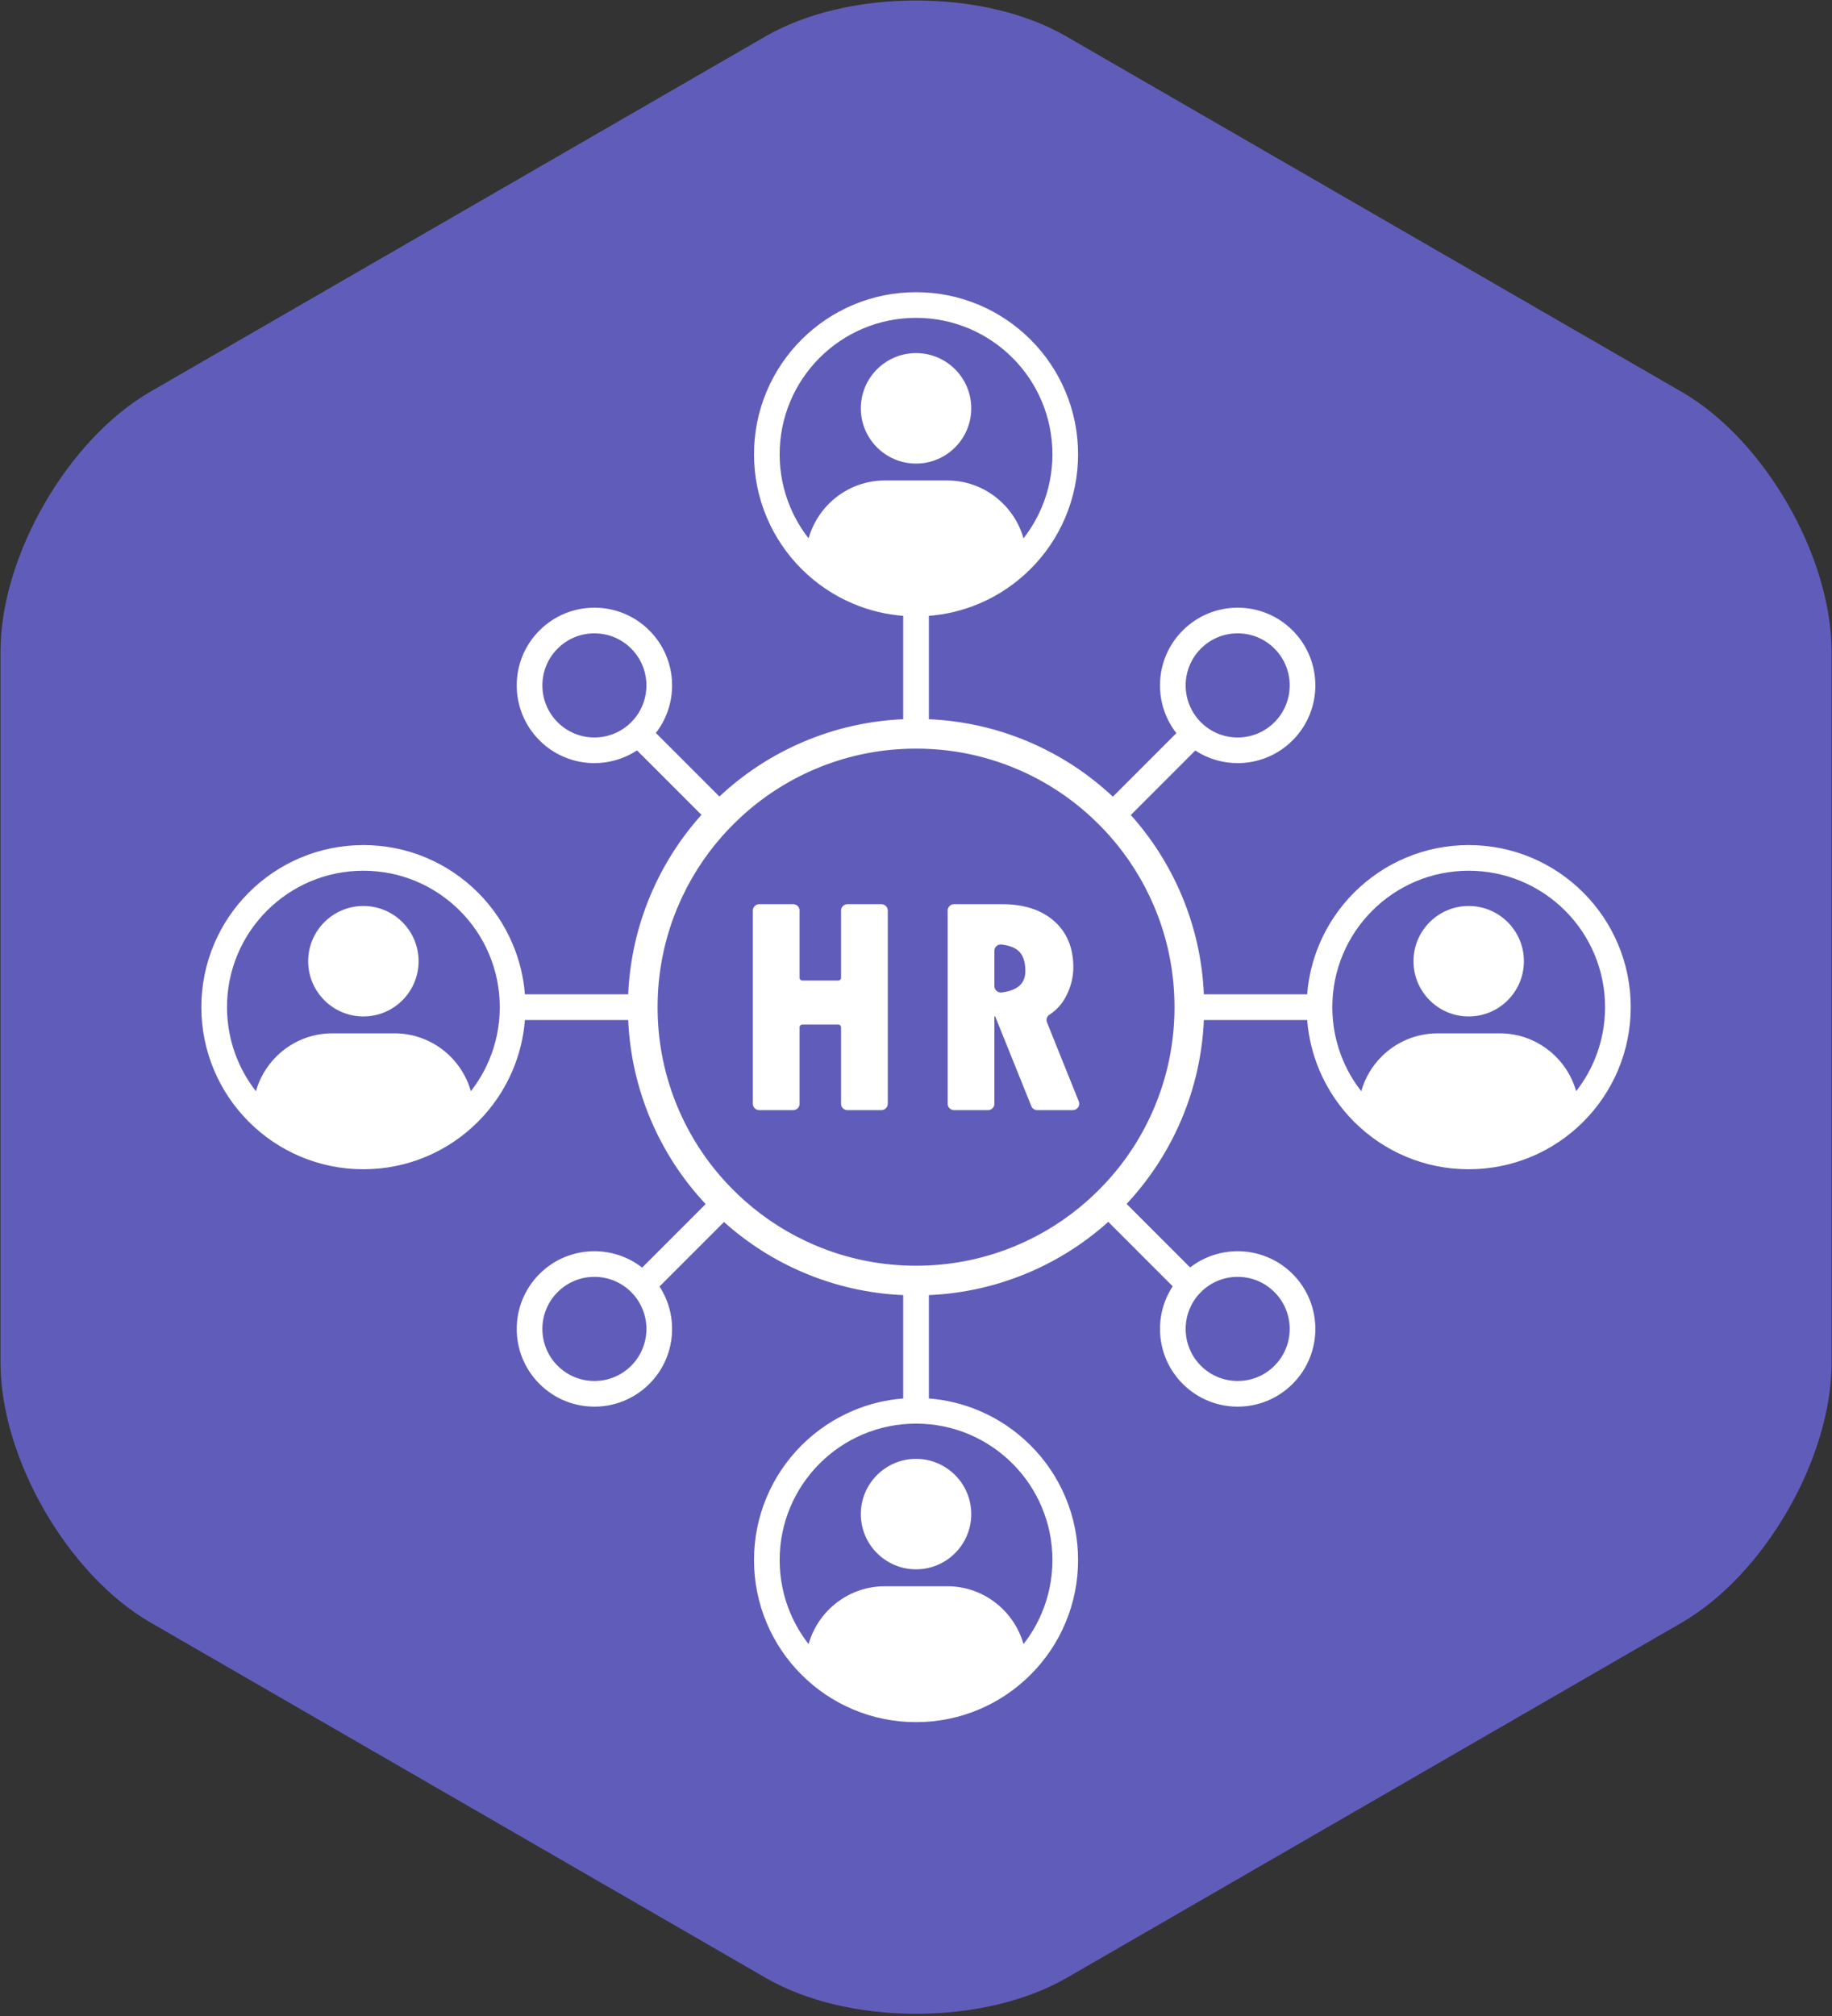 <?xml version="1.0" encoding="UTF-8" standalone="no"?>
<!DOCTYPE svg PUBLIC "-//W3C//DTD SVG 1.1//EN" "http://www.w3.org/Graphics/SVG/1.1/DTD/svg11.dtd">
<svg width="100%" height="100%" viewBox="0 0 500 550" version="1.1" xmlns="http://www.w3.org/2000/svg" xmlns:xlink="http://www.w3.org/1999/xlink" xml:space="preserve" xmlns:serif="http://www.serif.com/" style="fill-rule:evenodd;clip-rule:evenodd;stroke-linejoin:round;stroke-miterlimit:2;">
    <rect x="0" y="0" width="500" height="550" fill="#333333" stroke="none"/>
    <path d="M250,549.39C234.49,549.39 219.95,545.93 209.06,539.64L41.06,442.64C18.5,429.63 0.14,397.82 0.14,371.75L0.14,177.75C0.14,151.68 18.5,119.87 41.08,106.84L209.08,9.84C220,3.6 234.49,0.14 250,0.14C265.51,0.14 280.05,3.6 290.94,9.89L458.94,106.89C481.52,119.89 499.88,151.73 499.88,177.8L499.88,371.8C499.88,397.87 481.52,429.68 458.94,442.71L290.94,539.71C280.05,545.93 265.51,549.39 250,549.39Z" style="fill:rgb(96,93,186);fill-rule:nonzero;"/>
    <g id="ikonki--1-.svg" serif:id="ikonki (1).svg" transform="matrix(0.45,0,0,0.45,250,274.765)">
        <g transform="matrix(1,0,0,1,-540,-540)">
            <g>
                <clipPath id="_clip1">
                    <rect x="106.573" y="106.573" width="866.896" height="866.896"/>
                </clipPath>
                <g clip-path="url(#_clip1)">
                    <path d="M951.427,572.208C948.573,578.964 944.87,585.245 940.38,590.969C934.698,570.802 916.089,555.901 894.156,555.901L856.255,555.901C843.057,555.901 831.052,561.307 822.354,570.005C816.599,575.76 812.302,582.943 810.042,590.964C805.542,585.229 801.849,578.958 798.995,572.208C794.682,562.005 792.495,551.177 792.495,540.021C792.495,528.865 794.682,518.031 798.995,507.823C803.151,497.99 809.115,489.141 816.708,481.536C824.318,473.938 833.177,467.964 843.026,463.792C853.203,459.49 864.031,457.307 875.208,457.307C886.385,457.307 897.219,459.49 907.396,463.792C917.245,467.964 926.104,473.938 933.703,481.531C941.297,489.125 947.26,497.974 951.422,507.823C955.734,518.031 957.922,528.865 957.922,540.021C957.922,551.177 955.734,562.01 951.427,572.208ZM684.458,601.031C677.323,617.891 667.432,633.182 655,646.557C653.651,648.016 652.276,649.448 650.865,650.859C648.589,653.125 646.271,655.318 643.885,657.427C631.13,668.734 616.766,677.807 601.052,684.458C584.089,691.62 566.203,695.693 547.802,696.578C545.219,696.703 542.625,696.766 540.026,696.766C537.427,696.766 534.828,696.703 532.245,696.578C513.839,695.693 495.969,691.62 479.01,684.458C463.339,677.828 449.005,668.786 436.281,657.526C433.849,655.385 431.484,653.156 429.177,650.849C427.807,649.479 426.464,648.083 425.151,646.667C412.677,633.271 402.75,617.943 395.589,601.036C388.422,584.078 384.344,566.203 383.453,547.797C383.333,545.214 383.271,542.625 383.271,540.026C383.271,537.417 383.333,534.828 383.453,532.24C384.354,513.828 388.422,495.953 395.589,479.005C402.255,463.26 411.323,448.88 422.609,436.156C424.724,433.776 426.917,431.453 429.182,429.182C430.594,427.776 432.026,426.391 433.484,425.042C446.891,412.599 462.182,402.698 479.005,395.583C495.969,388.411 513.839,384.344 532.245,383.464C534.828,383.333 537.427,383.271 540.026,383.271C542.625,383.271 545.219,383.333 547.802,383.464C566.203,384.344 584.089,388.411 601.047,395.578C617.911,402.719 633.24,412.651 646.672,425.146C648.089,426.458 649.49,427.807 650.865,429.182C653.167,431.484 655.391,433.849 657.536,436.271C668.776,448.969 677.807,463.307 684.458,478.995C691.63,495.953 695.698,513.828 696.589,532.24C696.719,534.828 696.781,537.417 696.781,540.026C696.781,542.625 696.719,545.214 696.589,547.797C695.703,566.198 691.63,584.078 684.458,601.031ZM572.208,798.984C582.057,803.156 590.917,809.13 598.516,816.724C606.115,824.313 612.073,833.161 616.234,843.016C620.552,853.224 622.734,864.052 622.734,875.214C622.734,886.37 620.552,897.198 616.245,907.406C613.385,914.156 609.682,920.438 605.193,926.161C599.51,905.995 580.901,891.089 558.979,891.089L521.068,891.089C507.87,891.089 495.865,896.495 487.167,905.198C481.417,910.943 477.115,918.135 474.854,926.156C470.359,920.422 466.656,914.146 463.807,907.406C459.49,897.198 457.307,886.37 457.307,875.214C457.307,864.052 459.49,853.224 463.807,843.016C467.964,833.177 473.938,824.328 481.526,816.724C489.135,809.12 497.99,803.156 507.839,798.984C518.016,794.682 528.849,792.5 540.026,792.5C551.198,792.5 562.031,794.682 572.208,798.984ZM463.807,237.026C459.49,226.818 457.307,215.984 457.307,204.833C457.307,193.672 459.49,182.833 463.807,172.635C467.964,162.797 473.938,153.948 481.526,146.344C489.135,138.745 497.99,132.771 507.839,128.604C518.016,124.297 528.849,122.12 540.026,122.12C551.198,122.12 562.031,124.297 572.208,128.599C582.057,132.776 590.917,138.745 598.516,146.339C606.115,153.932 612.073,162.781 616.234,172.63C620.552,182.833 622.734,193.672 622.734,204.833C622.734,215.984 620.552,226.818 616.245,237.016C613.385,243.771 609.682,250.057 605.193,255.781C599.51,235.615 580.901,220.708 558.979,220.708L521.068,220.708C507.87,220.708 495.865,226.115 487.167,234.813C481.417,240.568 477.115,247.755 474.854,255.776C470.359,250.047 466.656,243.766 463.807,237.026ZM712.776,712.771C718.734,706.807 726.661,703.526 735.099,703.526C743.531,703.526 751.453,706.807 757.411,712.771C769.719,725.078 769.719,745.104 757.411,757.411C751.453,763.37 743.531,766.656 735.099,766.656C726.661,766.656 718.734,763.37 712.776,757.411C700.469,745.104 700.469,725.078 712.776,712.771ZM367.271,757.411C361.313,763.37 353.38,766.656 344.948,766.656C336.521,766.656 328.594,763.37 322.63,757.411C310.323,745.104 310.323,725.078 322.63,712.771C328.594,706.807 336.521,703.526 344.948,703.526C353.38,703.526 361.313,706.807 367.271,712.771C379.578,725.078 379.578,745.104 367.271,757.411ZM281.057,572.208C278.198,578.964 274.5,585.245 270.01,590.969C264.323,570.802 245.714,555.901 223.792,555.901L185.885,555.901C172.688,555.901 160.677,561.307 151.979,570.005C146.229,575.76 141.927,582.943 139.667,590.964C135.172,585.229 131.474,578.958 128.62,572.208C124.313,562.005 122.12,551.177 122.12,540.021C122.12,528.865 124.313,518.031 128.62,507.823C132.781,497.99 138.75,489.141 146.339,481.536C153.953,473.938 162.802,467.964 172.651,463.792C182.828,459.49 193.656,457.307 204.844,457.307C216.01,457.307 226.849,459.49 237.026,463.792C246.875,467.964 255.729,473.938 263.333,481.531C270.927,489.125 276.885,497.974 281.057,507.823C285.365,518.031 287.557,528.865 287.557,540.021C287.557,551.177 285.365,562.01 281.057,572.208ZM367.271,367.266C361.313,373.229 353.38,376.516 344.948,376.516C336.521,376.516 328.594,373.229 322.63,367.266C310.323,354.958 310.323,334.932 322.63,322.63C328.594,316.661 336.521,313.385 344.948,313.385C353.38,313.385 361.313,316.661 367.271,322.63C379.578,334.932 379.578,354.958 367.271,367.266ZM712.776,322.63C718.734,316.661 726.661,313.385 735.099,313.385C743.531,313.385 751.453,316.661 757.411,322.63C769.719,334.932 769.719,354.958 757.411,367.266C751.453,373.229 743.531,376.516 735.099,376.516C726.661,376.516 718.734,373.229 712.776,367.266C700.469,354.958 700.469,334.932 712.776,322.63ZM965.75,501.771C960.797,490.073 953.719,479.552 944.698,470.536C935.672,461.521 925.161,454.432 913.458,449.469C901.344,444.354 888.474,441.76 875.208,441.76C861.943,441.76 849.078,444.354 836.969,449.469C825.26,454.432 814.75,461.521 805.724,470.536C796.714,479.552 789.615,490.073 784.672,501.771C780.557,511.5 778.068,521.719 777.245,532.24L714.599,532.24C713.688,511.411 709.135,491.182 701.021,471.99C693.464,454.151 683.141,437.885 670.276,423.536L709.375,384.427C717.167,389.516 726.125,392.063 735.099,392.063C747.151,392.063 759.214,387.464 768.411,378.26C786.807,359.859 786.807,330.031 768.411,311.63C759.214,302.432 747.151,297.828 735.099,297.828C723.036,297.828 710.979,302.432 701.781,311.63C684.771,328.635 683.484,355.406 697.917,373.896L659.396,412.417C644.318,398.292 627.073,387.063 608.052,379.01C588.854,370.906 568.62,366.354 547.802,365.448L547.802,302.781C558.323,301.964 568.542,299.484 578.281,295.37C589.979,290.427 600.484,283.328 609.51,274.313C618.531,265.292 625.62,254.776 630.563,243.078C635.688,230.958 638.292,218.089 638.292,204.833C638.292,191.568 635.688,178.698 630.563,166.583C625.62,154.88 618.531,144.365 609.51,135.344C600.484,126.323 589.979,119.245 578.281,114.286C566.156,109.161 553.286,106.568 540.026,106.568C526.755,106.568 513.891,109.161 501.781,114.286C490.073,119.245 479.568,126.323 470.536,135.344C461.526,144.365 454.432,154.88 449.484,166.583C444.359,178.698 441.76,191.568 441.76,204.833C441.76,218.089 444.359,230.958 449.484,243.078C454.432,254.776 461.526,265.292 470.536,274.313C479.568,283.328 490.073,290.427 501.781,295.37C511.51,299.484 521.729,301.964 532.245,302.781L532.245,365.448C511.422,366.354 491.188,370.906 472.005,379.016C453.031,387.042 435.813,398.229 420.76,412.318L382.224,373.776C396.557,355.297 395.234,328.599 378.271,311.63C369.073,302.432 357.01,297.828 344.948,297.828C332.896,297.828 320.833,302.432 311.635,311.63C293.24,330.031 293.24,359.859 311.635,378.26C320.833,387.464 332.896,392.063 344.948,392.063C353.969,392.063 362.984,389.49 370.797,384.344L409.88,423.427C396.953,437.807 386.604,454.109 379.021,471.99C370.917,491.182 366.359,511.411 365.448,532.24L302.797,532.24C301.979,521.719 299.495,511.5 295.375,501.771C290.432,490.073 283.344,479.552 274.323,470.536C265.297,461.521 254.792,454.432 243.094,449.469C230.969,444.354 218.099,441.76 204.844,441.76C191.573,441.76 178.708,444.354 166.599,449.469C154.885,454.432 144.38,461.521 135.354,470.536C126.339,479.552 119.245,490.073 114.297,501.771C109.177,513.891 106.573,526.755 106.573,540.021C106.573,553.281 109.177,566.151 114.297,578.266C119.245,589.969 126.339,600.484 135.354,609.505C144.38,618.521 154.885,625.609 166.599,630.563C178.708,635.688 191.573,638.281 204.844,638.281C218.099,638.281 230.969,635.688 243.094,630.563C254.792,625.609 265.297,618.521 274.323,609.505C283.344,600.484 290.432,589.969 295.375,578.266C299.495,568.531 301.979,558.307 302.797,547.797L365.448,547.797C366.359,568.62 370.917,588.859 379.021,608.052C387.094,627.099 398.307,644.344 412.427,659.391L373.901,697.917C365.417,691.286 355.182,687.979 344.948,687.979C332.896,687.979 320.833,692.573 311.635,701.771C293.24,720.177 293.24,750.01 311.635,768.406C320.833,777.604 332.896,782.208 344.948,782.208C357.01,782.208 369.073,777.604 378.271,768.406C394.313,752.365 396.365,727.641 384.432,709.37L423.542,670.26C437.922,683.156 454.193,693.484 472.01,701.026C491.193,709.13 511.422,713.682 532.245,714.589L532.245,777.255C521.729,778.068 511.51,780.547 501.781,784.667C490.073,789.625 479.568,796.703 470.536,805.724C461.526,814.745 454.432,825.26 449.484,836.964C444.359,849.078 441.76,861.948 441.76,875.214C441.76,888.469 444.359,901.333 449.484,913.458C454.432,925.156 461.526,935.677 470.536,944.688C479.568,953.708 490.073,960.807 501.781,965.75C513.891,970.875 526.755,973.469 540.026,973.469C553.286,973.469 566.156,970.875 578.281,965.75C589.979,960.807 600.484,953.708 609.51,944.688C618.531,935.677 625.62,925.156 630.563,913.458C635.688,901.333 638.292,888.469 638.292,875.214C638.292,861.948 635.688,849.078 630.563,836.964C625.62,825.26 618.531,814.745 609.51,805.724C600.484,796.703 589.979,789.625 578.281,784.667C568.542,780.547 558.323,778.068 547.802,777.255L547.802,714.589C568.62,713.682 588.859,709.13 608.057,701.021C625.911,693.464 642.214,683.104 656.615,670.167L695.698,709.24C683.677,727.516 685.703,752.333 701.781,768.406C710.979,777.604 723.036,782.208 735.099,782.208C747.151,782.208 759.214,777.604 768.411,768.406C786.807,750.01 786.807,720.177 768.411,701.771C759.214,692.573 747.151,687.979 735.099,687.979C724.917,687.979 714.729,691.26 706.266,697.818L667.734,659.281C681.786,644.26 692.969,627.052 701.026,608.047C709.135,588.854 713.688,568.62 714.599,547.797L777.245,547.797C778.068,558.307 780.557,568.531 784.672,578.266C789.615,589.969 796.714,600.484 805.724,609.505C814.75,618.521 825.26,625.609 836.969,630.563C849.078,635.688 861.943,638.281 875.208,638.281C888.474,638.281 901.344,635.688 913.458,630.563C925.161,625.609 935.672,618.521 944.698,609.505C953.719,600.484 960.797,589.969 965.75,578.266C970.875,566.151 973.474,553.281 973.474,540.021C973.474,526.755 970.875,513.891 965.75,501.771" style="fill:white;fill-rule:nonzero;"/>
                </g>
            </g>
            <path d="M875.208,478.682C856.724,478.682 841.729,493.667 841.729,512.161C841.729,530.651 856.724,545.646 875.208,545.646C893.698,545.646 908.693,530.651 908.693,512.161C908.693,493.667 893.698,478.682 875.208,478.682" style="fill:white;fill-rule:nonzero;"/>
            <path d="M540.026,210.453C558.51,210.453 573.505,195.458 573.505,176.969C573.505,158.479 558.51,143.49 540.026,143.49C521.536,143.49 506.542,158.479 506.542,176.969C506.542,195.458 521.536,210.453 540.026,210.453" style="fill:white;fill-rule:nonzero;"/>
            <path d="M204.844,478.682C186.349,478.682 171.359,493.667 171.359,512.161C171.359,530.651 186.349,545.646 204.844,545.646C223.333,545.646 238.318,530.651 238.318,512.161C238.318,493.667 223.333,478.682 204.844,478.682" style="fill:white;fill-rule:nonzero;"/>
            <path d="M506.542,847.354C506.542,865.839 521.536,880.828 540.026,880.828C558.51,880.828 573.505,865.839 573.505,847.354C573.505,828.859 558.51,813.87 540.026,813.87C521.536,813.87 506.542,828.859 506.542,847.354" style="fill:white;fill-rule:nonzero;"/>
            <path d="M444.911,477.594L465.526,477.594C467.661,477.594 469.385,479.328 469.385,481.458L469.385,522.229C469.385,523.146 470.13,523.885 471.047,523.885L492.885,523.885C493.802,523.885 494.542,523.146 494.542,522.229L494.542,481.458C494.542,479.328 496.271,477.594 498.406,477.594L519.021,477.594C521.151,477.594 522.88,479.328 522.88,481.458L522.88,598.578C522.88,600.714 521.151,602.443 519.021,602.443L498.406,602.443C496.271,602.443 494.542,600.714 494.542,598.578L494.542,552.198C494.542,551.281 493.802,550.542 492.885,550.542L471.047,550.542C470.13,550.542 469.385,551.281 469.385,552.198L469.385,598.578C469.385,600.714 467.661,602.443 465.526,602.443L444.911,602.443C442.781,602.443 441.052,600.714 441.052,598.578L441.052,481.458C441.052,479.328 442.781,477.594 444.911,477.594" style="fill:white;fill-rule:nonzero;"/>
            <path d="M587.536,505.87L587.536,527.24C587.536,529.526 589.536,531.359 591.813,531.099C601.49,529.995 606.333,525.693 606.333,518.182C606.333,512.385 604.885,508.24 601.984,505.74C599.745,503.818 596.354,502.578 591.813,502.031C589.536,501.755 587.536,503.583 587.536,505.87ZM559.203,481.458C559.203,479.328 560.932,477.594 563.063,477.594L592.219,477.594C605.557,477.594 616.094,481.026 623.823,487.88C631.557,494.745 635.422,504.057 635.422,515.844C635.422,521.891 633.953,527.74 631.021,533.375C628.573,538.099 625.188,541.849 620.859,544.625C619.339,545.604 618.781,547.557 619.453,549.234L638.714,597.141C639.734,599.677 637.865,602.443 635.13,602.443L613.526,602.443C611.948,602.443 610.531,601.484 609.943,600.026L588.005,545.583L587.536,545.583L587.536,598.578C587.536,600.714 585.813,602.443 583.677,602.443L563.063,602.443C560.932,602.443 559.203,600.714 559.203,598.578L559.203,481.458" style="fill:white;fill-rule:nonzero;"/>
        </g>
    </g>
</svg>
